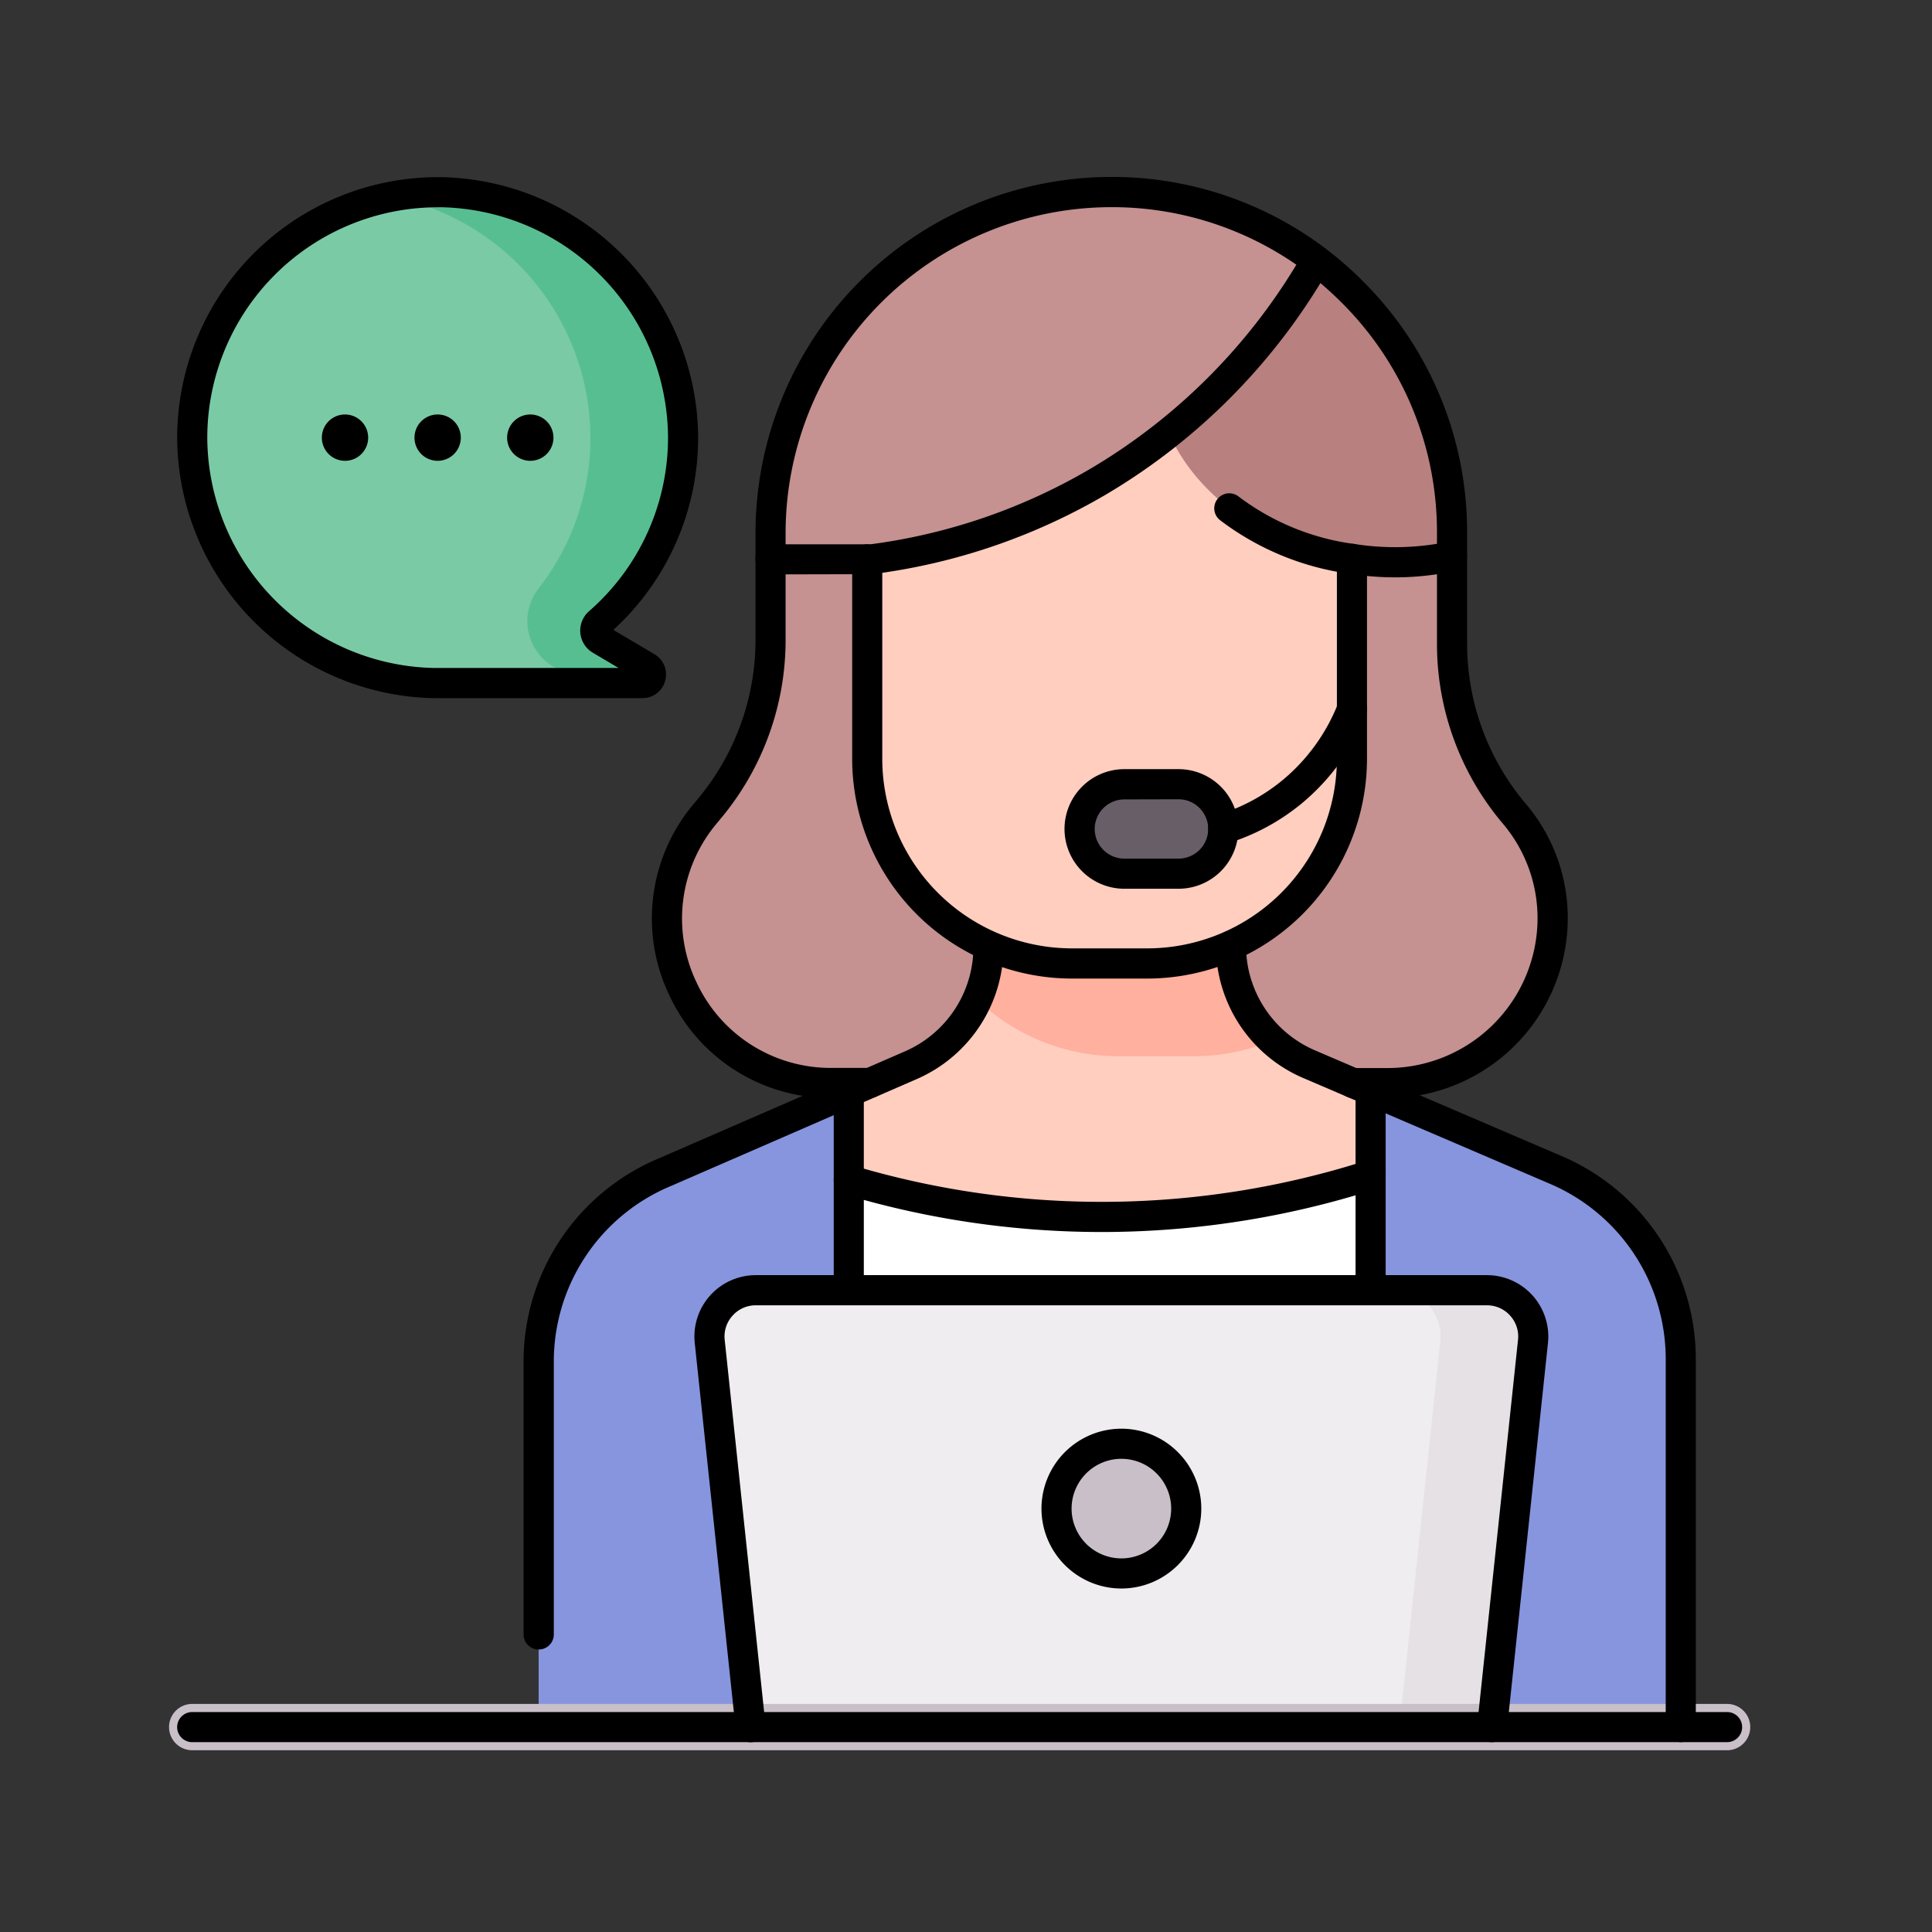 <svg xmlns="http://www.w3.org/2000/svg" xmlns:xlink="http://www.w3.org/1999/xlink" width="80" height="80" viewBox="0 0 80 80">
  <rect x="0" y="0" width="80" height="80" fill="#333333" stroke="none"/>
  <defs>
    <clipPath id="clip-path">
      <path id="path3081" d="M0-682.665H65.474v65.474H0Z" transform="translate(0 682.665)"/>
    </clipPath>
  </defs>
  <g id="Group_589" data-name="Group 589" transform="translate(-824 -5937)">
    <rect id="Rectangle_307" data-name="Rectangle 307" width="80" height="80" transform="translate(824 5937)" fill="none"/>
    <g id="g3075" transform="translate(831 5944)">
      <g id="g3077" transform="translate(0 0)">
        <g id="g3079" clip-path="url(#clip-path)">
          <g id="g3085" transform="translate(0.959 0.959)">
            <path id="path3087" d="M0-95.8a10.163,10.163,0,0,1,10.313-10.162,10.194,10.194,0,0,1,10.013,10.1,10.137,10.137,0,0,1-3.483,7.725.441.441,0,0,0,.065.713L18.822-86.3a.353.353,0,0,1-.18.658l-8.671,0A10.162,10.162,0,0,1,0-95.8" transform="translate(0 105.963)" fill="#7acaa6"/>
          </g>
          <g id="g3089" transform="translate(9.191 0.959)">
            <path id="path3091" d="M-99.823-185.4l-1.915-1.133a.441.441,0,0,1-.068-.71,10.139,10.139,0,0,0,3.485-7.826,10.2,10.2,0,0,0-9.858-9.994,10.246,10.246,0,0,0-2.234.179,10.2,10.2,0,0,1,8.257,9.914,10.119,10.119,0,0,1-2.137,6.3,2.194,2.194,0,0,0,.593,3.247l.04.024a.353.353,0,0,1-.169.657H-100a.354.354,0,0,0,.18-.658" transform="translate(110.413 205.065)" fill="#57be92"/>
          </g>
          <g id="g3093" transform="translate(20.611 0.959)">
            <path id="path3095" d="M-281.538-347.732h-23.055a6.8,6.8,0,0,1-5.232-11.141l.2-.246a10.875,10.875,0,0,0,2.507-6.946v-4.446A14.109,14.109,0,0,1-293-384.62a14.109,14.109,0,0,1,14.109,14.109v4.6a10.876,10.876,0,0,0,2.557,7.005,6.8,6.8,0,0,1-5.2,11.178" transform="translate(311.405 384.62)" fill="#c59191"/>
          </g>
          <g id="g3097" transform="translate(15.304 31.222)">
            <path id="path3099" d="M-445.807-313.833v-15.241a8.51,8.51,0,0,0-5.062-7.78l-10.326-4.426a5.342,5.342,0,0,1-3.237-4.91v-.935h-10.042v.986a5.342,5.342,0,0,1-3.212,4.9l-10.205,4.437a8.51,8.51,0,0,0-5.209,7.844v15.127" transform="translate(493.1 347.126)" fill="#fff"/>
          </g>
          <g id="g3101" transform="translate(27.647 31.222)">
            <path id="path3103" d="M-4.7-100.269A36.61,36.61,0,0,0,6.415-98.742a36.6,36.6,0,0,0,10.493-1.73l1.245-2.965-3.791-1.625a5.342,5.342,0,0,1-3.237-4.91v-.935H1.082v.986a5.342,5.342,0,0,1-3.212,4.9l-3.07,1.335Z" transform="translate(5.2 110.906)" fill="#ffcebf"/>
          </g>
          <g id="g3105" transform="translate(49.755 38.159)">
            <path id="path3107" d="M-73.337-31.427l-7.779-3.334h0V-8.406h12.842V-23.647a8.51,8.51,0,0,0-5.062-7.78" transform="translate(81.117 34.761)" fill="#8795de"/>
          </g>
          <g id="g3109" transform="translate(15.304 38.159)">
            <path id="path3111" d="M-47.72-31.427l7.779-3.334h0V-8.406H-52.783V-23.647a8.51,8.51,0,0,1,5.062-7.78" transform="translate(52.783 34.761)" fill="#8795de"/>
          </g>
          <g id="g3113" transform="translate(37.703 25.472)">
            <path id="path3115" d="M-38.649-34.923H-40.9a1.852,1.852,0,0,1-1.852-1.852A1.853,1.853,0,0,1-40.9-38.628h2.248A1.852,1.852,0,0,1-36.8-36.775a1.852,1.852,0,0,1-1.852,1.852" transform="translate(42.749 38.628)" fill="#fff"/>
          </g>
          <g id="g3117" transform="translate(37.08 24.849)">
            <path id="path3119" d="M-44.526-40.176h-2.248a2.479,2.479,0,0,1-2.476-2.476,2.479,2.479,0,0,1,2.476-2.476h2.248a2.479,2.479,0,0,1,2.476,2.476A2.479,2.479,0,0,1-44.526-40.176Zm-2.248-3.7A1.23,1.23,0,0,0-48-42.652a1.23,1.23,0,0,0,1.229,1.229h2.248A1.23,1.23,0,0,0-43.3-42.652a1.23,1.23,0,0,0-1.229-1.229Z" transform="translate(49.249 45.128)"/>
          </g>
          <g id="g3121" transform="translate(38.024 47.762)">
            <path id="path3123" d="M-17.461-8.731a.926.926,0,0,1-.926.926.926.926,0,0,1-.926-.926.926.926,0,0,1,.926-.926.926.926,0,0,1,.926.926" transform="translate(19.313 9.657)"/>
          </g>
          <g id="g3125" transform="translate(33.462 31.222)">
            <path id="path3127" d="M-84.548-51.953a8.445,8.445,0,0,0,3.26-.651,5.341,5.341,0,0,1-1.719-3.925v-.935H-93.049v.986a5.33,5.33,0,0,1-.468,2.184,8.443,8.443,0,0,0,5.844,2.341Z" transform="translate(93.517 57.464)" fill="#ffb09e"/>
          </g>
          <g id="g3129" transform="translate(28.914 10.604)">
            <path id="path3131" d="M-189.21-51.963v8.307a8.474,8.474,0,0,1-8.474,8.474h-3.125a8.474,8.474,0,0,1-8.474-8.474v-8.307a5.512,5.512,0,0,1,5.512-5.512h9.047a5.513,5.513,0,0,1,5.512,5.512" transform="translate(209.282 57.476)" fill="#ffcebf"/>
          </g>
          <g id="g3133" transform="translate(37.703 25.472)">
            <path id="path3135" d="M-38.649-34.923H-40.9a1.852,1.852,0,0,1-1.852-1.852A1.853,1.853,0,0,1-40.9-38.628h2.248A1.852,1.852,0,0,1-36.8-36.775a1.852,1.852,0,0,1-1.852,1.852" transform="translate(42.749 38.628)" fill="#685e68"/>
          </g>
          <g id="g3137" transform="translate(40.938 2.957)">
            <path id="path3139" d="M-.136-51.358c.215-2.714,2.814-4.516,5.3-5.448A14.1,14.1,0,0,1,12.033-44.7v.97c-.227.048-.454.09-.678.123a11.421,11.421,0,0,1-3.334,0C2.886-44.287-.4-48.08-.136-51.358" transform="translate(0.15 56.807)" fill="#b98080"/>
          </g>
          <g id="g3141" transform="translate(24.903 0.959)">
            <path id="path3143" d="M-133,0h0a14.047,14.047,0,0,1,8.488,2.838,25.167,25.167,0,0,1-8.957,9.1,24.973,24.973,0,0,1-9.5,3.259h-4.135V14.109A14.109,14.109,0,0,1-133,0" transform="translate(147.112)" fill="#c59191"/>
          </g>
          <g id="g3145" transform="translate(22.378 46.42)">
            <path id="path3147" d="M-305.476-170.571h-30.7l-1.693-15.974a1.918,1.918,0,0,1,1.907-2.12h30.274a1.918,1.918,0,0,1,1.907,2.12Z" transform="translate(337.882 188.666)" fill="#efedef"/>
          </g>
          <g id="g3149" transform="translate(50.734 46.42)">
            <path id="path3151" d="M-36.164,0H-40a1.918,1.918,0,0,1,1.907,2.12l-1.693,15.975h3.836L-34.256,2.12A1.918,1.918,0,0,0-36.164,0" transform="translate(40)" fill="#e5e1e5"/>
          </g>
          <g id="g3153" transform="translate(0 63.556)">
            <path id="path3155" d="M-608.15-18.082h-63.556a.959.959,0,0,1-.959-.959.959.959,0,0,1,.959-.959h63.556a.959.959,0,0,1,.959.959.959.959,0,0,1-.959.959" transform="translate(672.665 20)" fill="#c9bfc8"/>
          </g>
          <g id="g3157" transform="translate(36.748 52.782)">
            <path id="path3159" d="M-50.629-25.314a2.685,2.685,0,0,1-2.685,2.685A2.685,2.685,0,0,1-56-25.314,2.685,2.685,0,0,1-53.314-28a2.685,2.685,0,0,1,2.685,2.685" transform="translate(56 28)" fill="#c9bfc8"/>
          </g>
          <g id="g3161" transform="translate(0.336 0.336)">
            <path id="path3163" d="M12.765-90.891h0l-8.672,0A10.84,10.84,0,0,1-6.5-101.677,10.8,10.8,0,0,1,4.286-112.463h.159a10.842,10.842,0,0,1,10.627,10.715,10.78,10.78,0,0,1-3.51,8.032l1.7,1.006a.967.967,0,0,1,.445,1.1A.967.967,0,0,1,12.765-90.891ZM4.286-111.216a9.55,9.55,0,0,0-9.539,9.539A9.585,9.585,0,0,0,4.105-92.14l7.673,0-1.066-.631a1.067,1.067,0,0,1-.518-.819,1.068,1.068,0,0,1,.361-.9,9.536,9.536,0,0,0,3.27-7.251,9.589,9.589,0,0,0-9.4-9.477Z" transform="translate(6.5 112.463)"/>
          </g>
          <g id="g3165" transform="translate(19.989 0.336)">
            <path id="path3167" d="M-272.321-352.99h-1.446a.623.623,0,0,1-.623-.623.623.623,0,0,1,.623-.623h1.446a6.215,6.215,0,0,0,6.189-6.212,6.066,6.066,0,0,0-1.465-3.943,11.514,11.514,0,0,1-2.7-7.407v-4.6a13.392,13.392,0,0,0-3.95-9.535,13.4,13.4,0,0,0-9.536-3.951,13.5,13.5,0,0,0-13.486,13.486v4.446a11.526,11.526,0,0,1-2.651,7.344l-.205.247a6.12,6.12,0,0,0-.837,6.568,6.121,6.121,0,0,0,5.59,3.551h1.589a.623.623,0,0,1,.623.623.623.623,0,0,1-.623.623h-1.589a7.356,7.356,0,0,1-6.718-4.268,7.357,7.357,0,0,1,1.007-7.9l.205-.246a10.276,10.276,0,0,0,2.363-6.547v-4.446a14.749,14.749,0,0,1,14.732-14.732,14.637,14.637,0,0,1,10.418,4.316,14.631,14.631,0,0,1,4.316,10.417v4.6a10.266,10.266,0,0,0,2.41,6.6,7.3,7.3,0,0,1,1.758,4.746A7.464,7.464,0,0,1-272.321-352.99Z" transform="translate(302.81 391.126)"/>
          </g>
          <g id="g3169" transform="translate(14.68 31.562)">
            <path id="path3171" d="M-5.877-273.846a.623.623,0,0,1-.623-.623v-11.29a9.115,9.115,0,0,1,5.591-8.419l10.2-4.435a4.716,4.716,0,0,0,2.837-4.326.644.644,0,0,1,.623-.647.6.6,0,0,1,.623.6,5.979,5.979,0,0,1-3.587,5.517l-10.2,4.437a7.873,7.873,0,0,0-4.835,7.272v11.29A.623.623,0,0,1-5.877-273.846Z" transform="translate(6.5 303.586)"/>
          </g>
          <g id="g3173" transform="translate(43.348 31.538)">
            <path id="path3175" d="M12.749,27.1a.623.623,0,0,1-.623-.623V11.235a7.893,7.893,0,0,0-4.692-7.21L-2.885-.4A5.96,5.96,0,0,1-6.5-5.876.623.623,0,0,1-5.877-6.5a.623.623,0,0,1,.624.623A4.714,4.714,0,0,0-2.394-1.544L7.932,2.882a9.143,9.143,0,0,1,5.44,8.353V26.477A.623.623,0,0,1,12.749,27.1Z" transform="translate(6.5 6.5)"/>
          </g>
          <g id="g3177" transform="translate(49.131 37.536)">
            <path id="path3179" d="M-5.877-83.125a.623.623,0,0,1-.623-.623V-92.01a.623.623,0,0,1,.623-.623.623.623,0,0,1,.623.623v8.261A.623.623,0,0,1-5.877-83.125Z" transform="translate(6.5 92.633)"/>
          </g>
          <g id="g3181" transform="translate(27.523 37.602)">
            <path id="path3183" d="M-5.877-82.5a.623.623,0,0,1-.623-.623v-8.195a.623.623,0,0,1,.623-.623.623.623,0,0,1,.623.623v8.195A.623.623,0,0,1-5.877-82.5Z" transform="translate(6.5 91.94)"/>
          </g>
          <g id="g3185" transform="translate(27.523 41.033)">
            <path id="path3187" d="M4.6-5.63A37.168,37.168,0,0,1-6.057-7.189a.623.623,0,0,1-.419-.776A.623.623,0,0,1-5.7-8.384a35.925,35.925,0,0,0,10.926,1.5,35.951,35.951,0,0,0,10.314-1.7.623.623,0,0,1,.783.4.623.623,0,0,1-.4.783A37.2,37.2,0,0,1,5.249-5.636Q4.923-5.63,4.6-5.63Z" transform="translate(6.502 8.612)"/>
          </g>
          <g id="g3189" transform="translate(28.291 15.52)">
            <path id="path3191" d="M-203.558,11.5h-3.125a9.107,9.107,0,0,1-9.1-9.1V-5.859a.623.623,0,0,1,.623-.623.623.623,0,0,1,.623.623V2.4a7.859,7.859,0,0,0,7.85,7.85h3.125a7.859,7.859,0,0,0,7.85-7.85v-8.28a.623.623,0,0,1,.623-.623.623.623,0,0,1,.623.623V2.4A9.107,9.107,0,0,1-203.558,11.5Z" transform="translate(215.779 6.5)"/>
          </g>
          <g id="g3193" transform="translate(43.032 21.733)">
            <path id="path3195" d="M-61.462-.287a.624.624,0,0,1-.6-.438.623.623,0,0,1,.41-.78,7.739,7.739,0,0,0,2.64-1.424,7.86,7.86,0,0,0,2.3-3.177.623.623,0,0,1,.808-.352.623.623,0,0,1,.352.808,9.111,9.111,0,0,1-2.663,3.682A8.98,8.98,0,0,1-61.277-.315.623.623,0,0,1-61.462-.287Z" transform="translate(62.086 6.502)"/>
          </g>
          <g id="g3197" transform="translate(37.08 24.849)">
            <path id="path3199" d="M-44.526-40.176h-2.248a2.479,2.479,0,0,1-2.476-2.476,2.479,2.479,0,0,1,2.476-2.476h2.248a2.479,2.479,0,0,1,2.476,2.476A2.479,2.479,0,0,1-44.526-40.176Zm-2.248-3.7A1.23,1.23,0,0,0-48-42.652a1.23,1.23,0,0,0,1.229,1.229h2.248A1.23,1.23,0,0,0-43.3-42.652a1.23,1.23,0,0,0-1.229-1.229Z" transform="translate(49.249 45.128)"/>
          </g>
          <g id="g3201" transform="translate(43.281 13.425)">
            <path id="path3203" d="M1.005-3.018A12.214,12.214,0,0,1-.761-3.147l-.13-.019A11.4,11.4,0,0,1-6.259-5.384a.623.623,0,0,1-.111-.875A.623.623,0,0,1-5.5-6.37,10.166,10.166,0,0,0-.706-4.4l.112.016a10.809,10.809,0,0,0,3.165,0c.213-.032.427-.072.643-.117a.623.623,0,0,1,.737.483.623.623,0,0,1-.483.737c-.239.05-.478.094-.713.129A11.852,11.852,0,0,1,1.005-3.018Z" transform="translate(6.5 6.5)"/>
          </g>
          <g id="g3205" transform="translate(24.279 3.174)">
            <path id="path3207" d="M-241.487,7.11a.623.623,0,0,1-.623-.623.623.623,0,0,1,.623-.623h4.135a24.183,24.183,0,0,0,9.187-3.172,24.54,24.54,0,0,0,8.734-8.879.623.623,0,0,1,.851-.23.623.623,0,0,1,.23.851,25.791,25.791,0,0,1-9.18,9.331A25.424,25.424,0,0,1-237.271,7.1Z" transform="translate(242.11 6.501)"/>
          </g>
          <g id="g3209" transform="translate(21.755 45.797)">
            <path id="path3211" d="M8.763-175.824a.635.635,0,0,1-.066,0,.623.623,0,0,1-.554-.686l1.693-15.974a1.279,1.279,0,0,0-.325-1,1.279,1.279,0,0,0-.963-.429H-21.726a1.279,1.279,0,0,0-.963.429,1.279,1.279,0,0,0-.325,1l1.693,15.974a.623.623,0,0,1-.554.686.623.623,0,0,1-.686-.554l-1.693-15.974a2.545,2.545,0,0,1,.638-1.968,2.545,2.545,0,0,1,1.89-.842H8.548a2.545,2.545,0,0,1,1.89.842,2.545,2.545,0,0,1,.638,1.968L9.382-176.382A.624.624,0,0,1,8.763-175.824Z" transform="translate(24.267 195.166)"/>
          </g>
          <g id="g3213" transform="translate(0.336 63.892)">
            <path id="path3215" d="M57.679-5.253H-5.877A.623.623,0,0,1-6.5-5.877.623.623,0,0,1-5.877-6.5H57.679a.623.623,0,0,1,.623.623A.623.623,0,0,1,57.679-5.253Z" transform="translate(6.5 6.5)"/>
          </g>
          <g id="g3217" transform="translate(36.125 52.159)">
            <path id="path3219" d="M-59.191-34.5a3.313,3.313,0,0,1,3.309,3.309,3.313,3.313,0,0,1-3.309,3.309A3.313,3.313,0,0,1-62.5-31.191,3.313,3.313,0,0,1-59.191-34.5Zm0,5.371a2.064,2.064,0,0,0,2.062-2.062,2.064,2.064,0,0,0-2.062-2.062,2.064,2.064,0,0,0-2.062,2.062A2.064,2.064,0,0,0-59.191-29.129Z" transform="translate(62.5 34.5)"/>
          </g>
          <g id="g3221" transform="translate(6.327 10.163)">
            <path id="path3223" d="M-18.082-9.041a.959.959,0,0,1-.959.959A.959.959,0,0,1-20-9.041.959.959,0,0,1-19.041-10a.959.959,0,0,1,.959.959" transform="translate(20 10)"/>
          </g>
          <g id="g3225" transform="translate(10.163 10.163)">
            <path id="path3227" d="M-18.082-9.041a.959.959,0,0,1-.959.959A.959.959,0,0,1-20-9.041.959.959,0,0,1-19.041-10a.959.959,0,0,1,.959.959" transform="translate(20 10)"/>
          </g>
          <g id="g3229" transform="translate(13.999 10.163)">
            <path id="path3231" d="M-18.082-9.041a.959.959,0,0,1-.959.959A.959.959,0,0,1-20-9.041.959.959,0,0,1-19.041-10a.959.959,0,0,1,.959.959" transform="translate(20 10)"/>
          </g>
        </g>
      </g>
    </g>
  </g>
</svg>

